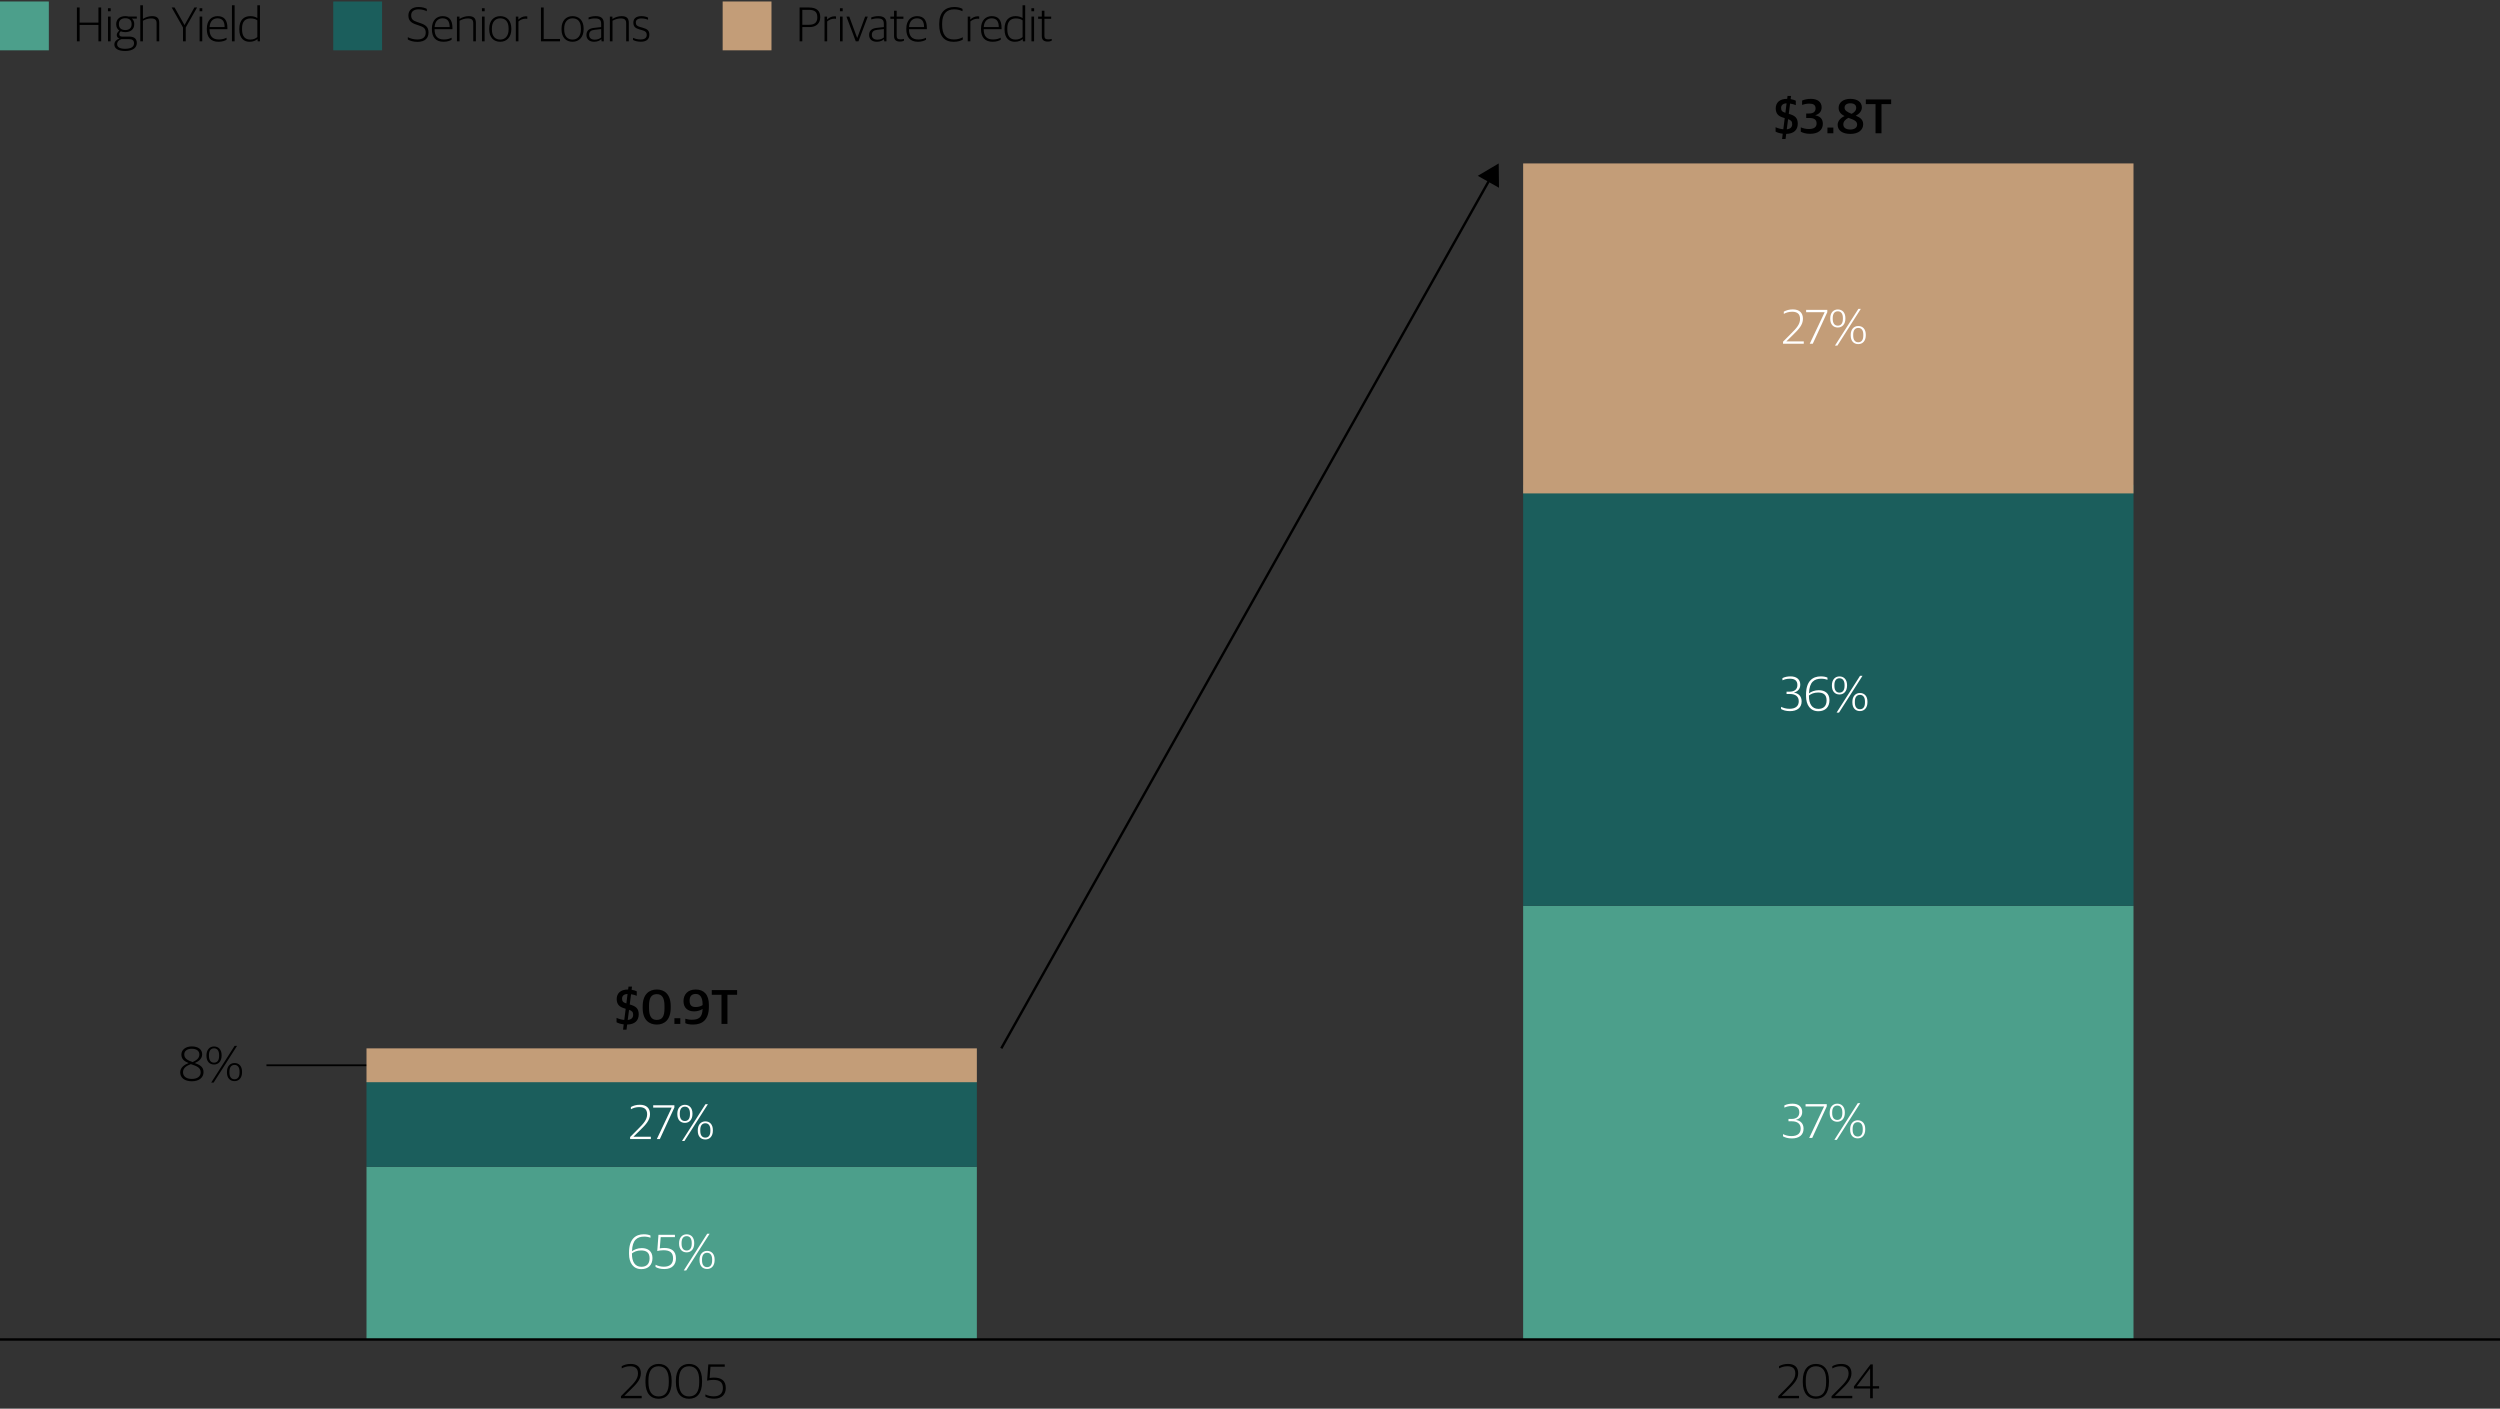 <?xml version="1.0" encoding="UTF-8"?>
<svg id="uuid-ca316b8f-653c-4dc4-893f-58156470683d" data-name="Layer 1" xmlns="http://www.w3.org/2000/svg" viewBox="0 0 1024 577">
  <rect x="0" y="0" width="1024" height="577" fill="#333333" stroke="none"/>
  <defs>
    <style>
      .uuid-54d9c0c7-e50b-4947-9423-7463db02a008, .uuid-97593d7b-a577-424d-b65f-db36ad628f7b, .uuid-e917b8cd-d5c0-4947-ba3b-36daa4426459 {
        fill: none;
        stroke: #000;
      }

      .uuid-54d9c0c7-e50b-4947-9423-7463db02a008, .uuid-e917b8cd-d5c0-4947-ba3b-36daa4426459 {
        stroke-miterlimit: 10;
      }

      .uuid-e917b8cd-d5c0-4947-ba3b-36daa4426459 {
        stroke-width: .75px;
      }

      .uuid-40018651-05a6-4610-8419-d2d571194d85 {
        fill: #fff;
      }

      .uuid-6a768731-b854-42f1-98b5-339cc5922ee1 {
        fill: #c39d78;
      }

      .uuid-156f8ed7-2419-444a-aa26-1f2b95040fb0 {
        fill: #4c9f8b;
      }

      .uuid-5c4886e1-7f93-42b5-b384-2f126816021d {
        fill: #1b5e5c;
      }

      .uuid-52392a7e-0658-40d0-b510-5c72bd45df41 {
        fill: #4c9f8b;
      }
    </style>
  </defs>
  <line id="uuid-e6d2dbca-7109-4f71-9de2-94c9c0643d87" data-name="Line 1086" class="uuid-e917b8cd-d5c0-4947-ba3b-36daa4426459" x1="109.14" y1="436.34" x2="209.14" y2="436.34"/>
  <g>
    <path d="M254.34,571.88l3.38-3.4c2.06-2.06,3.6-3.7,3.6-5.9,0-2-1.1-2.96-3.22-2.96-1.42,0-2.44.36-3.44.88v-.92c1.04-.56,2.14-.92,3.7-.92,2.68,0,4.14,1.4,4.14,3.84s-1.66,4.26-4.02,6.54l-2.74,2.68v.04h7.1v.96h-8.5v-.84Z"/>
    <path d="M264.38,566.16v-.64c0-4.64,2.24-6.86,5.4-6.86s5.32,2.18,5.32,6.78v.66c0,4.62-2.1,6.84-5.34,6.84s-5.38-2.26-5.38-6.78ZM273.94,566.24v-.82c0-3.68-1.32-5.8-4.16-5.8s-4.18,2.06-4.18,5.74v.82c0,3.68,1.34,5.8,4.16,5.8s4.18-1.98,4.18-5.74Z"/>
    <path d="M276.84,566.16v-.64c0-4.64,2.24-6.86,5.4-6.86s5.32,2.18,5.32,6.78v.66c0,4.62-2.1,6.84-5.34,6.84s-5.38-2.26-5.38-6.78ZM286.4,566.24v-.82c0-3.68-1.32-5.8-4.16-5.8s-4.18,2.06-4.18,5.74v.82c0,3.68,1.34,5.8,4.16,5.8s4.18-1.98,4.18-5.74Z"/>
    <path d="M288.92,572.04v-.9c1.04.54,2.2.8,3.42.8,2.52,0,3.76-1.26,3.76-3.4,0-2.5-1.44-3.34-3.96-3.34-1.02,0-1.88.16-2.52.32l.5-6.66h6.74v.96h-5.84l-.36,4.62c.46-.1,1.08-.18,1.78-.18,3,0,4.84,1.2,4.84,4.28,0,2.48-1.5,4.36-4.72,4.36-1.5,0-2.78-.3-3.64-.86Z"/>
  </g>
  <g>
    <path d="M728.38,571.88l3.38-3.4c2.06-2.06,3.6-3.7,3.6-5.9,0-2-1.1-2.96-3.22-2.96-1.42,0-2.44.36-3.44.88v-.92c1.04-.56,2.14-.92,3.7-.92,2.68,0,4.14,1.4,4.14,3.84s-1.66,4.26-4.02,6.54l-2.74,2.68v.04h7.1v.96h-8.5v-.84Z"/>
    <path d="M738.42,566.16v-.64c0-4.64,2.24-6.86,5.4-6.86s5.32,2.18,5.32,6.78v.66c0,4.62-2.1,6.84-5.34,6.84s-5.38-2.26-5.38-6.78ZM747.98,566.24v-.82c0-3.68-1.32-5.8-4.16-5.8s-4.18,2.06-4.18,5.74v.82c0,3.68,1.34,5.8,4.16,5.8s4.18-1.98,4.18-5.74Z"/>
    <path d="M750.2,571.88l3.38-3.4c2.06-2.06,3.6-3.7,3.6-5.9,0-2-1.1-2.96-3.22-2.96-1.42,0-2.44.36-3.44.88v-.92c1.04-.56,2.14-.92,3.7-.92,2.68,0,4.14,1.4,4.14,3.84s-1.66,4.26-4.02,6.54l-2.74,2.68v.04h7.1v.96h-8.5v-.84Z"/>
    <path d="M766,568.74h-6.62v-.88l6.78-9h.94v8.94h2.58v.94h-2.58v3.98h-1.1v-3.98ZM766,567.8v-7.22h-.06l-5.38,7.18v.04h5.44Z"/>
  </g>
  <g>
    <path d="M73.81,439.23c0-2.06,1.9-3.24,3.46-3.8-1.76-.7-2.98-1.62-2.98-3.5s1.7-3.32,4.26-3.32,4.26,1.18,4.26,3.26c0,1.88-1.56,2.9-3,3.56,1.86.68,3.56,1.44,3.56,3.72,0,2.16-1.76,3.74-4.78,3.74s-4.78-1.48-4.78-3.66ZM82.2,439.27c0-2.06-1.64-2.58-4.02-3.4-1.5.56-3.22,1.44-3.22,3.3,0,1.68,1.32,2.76,3.62,2.76s3.62-1.08,3.62-2.66ZM81.66,431.91c0-1.48-1.2-2.34-3.1-2.34-1.8,0-3.08.82-3.08,2.32,0,1.66,1.26,2.38,3.42,3.14,1.32-.66,2.76-1.4,2.76-3.12Z"/>
    <path d="M84.57,432.49v-.24c0-2.22,1.26-3.62,3.1-3.62s3.1,1.3,3.1,3.54v.24c0,2.24-1.26,3.62-3.1,3.62s-3.1-1.28-3.1-3.54ZM89.75,432.51v-.36c0-1.84-.82-2.76-2.08-2.76s-2.08.9-2.08,2.76v.36c0,1.86.82,2.76,2.08,2.76s2.08-.9,2.08-2.76ZM96.1,428.38h1l-9.6,15.06h-1l9.6-15.06ZM92.96,439.29v-.26c0-2.2,1.26-3.62,3.1-3.62s3.08,1.32,3.08,3.54v.26c0,2.22-1.22,3.62-3.08,3.62s-3.1-1.28-3.1-3.54ZM98.12,439.31v-.38c0-1.82-.8-2.74-2.06-2.74s-2.08.9-2.08,2.74v.36c0,1.88.8,2.78,2.08,2.78s2.06-.9,2.06-2.76Z"/>
  </g>
  <rect id="uuid-ab1279bf-aeb6-4fe8-8b32-028373f00b03" data-name="Rectangle 2" class="uuid-52392a7e-0658-40d0-b510-5c72bd45df41" x="150.12" y="477.93" width="250" height="70.72"/>
  <rect id="uuid-0e06d73e-e1fe-4db1-a006-767598d4efd5" data-name="Rectangle 2" class="uuid-5c4886e1-7f93-42b5-b384-2f126816021d" x="150.12" y="442.57" width="250" height="35.36"/>
  <rect id="uuid-55fea0a3-8b66-4404-a61b-59dded290410" data-name="Rectangle 2" class="uuid-6a768731-b854-42f1-98b5-339cc5922ee1" x="150.12" y="429.41" width="250" height="13.86"/>
  <rect id="uuid-47d97903-d1a9-4137-a532-b5bff5ab5530" data-name="Rectangle 2" class="uuid-52392a7e-0658-40d0-b510-5c72bd45df41" x="623.88" y="371.03" width="250" height="177.62"/>
  <rect id="uuid-52b89ddb-730e-4476-bc09-8d8098ada2be" data-name="Rectangle 2" class="uuid-5c4886e1-7f93-42b5-b384-2f126816021d" x="623.88" y="198.63" width="250" height="172.4"/>
  <rect id="uuid-38cde337-497c-4501-a699-72d04291b090" data-name="Rectangle 2" class="uuid-6a768731-b854-42f1-98b5-339cc5922ee1" x="623.88" y="66.94" width="250" height="135.16"/>
  <g>
    <path d="M31.5,3.07h1.12v6.18h7.7V3.07h1.12v13.86h-1.12v-6.72h-7.7v6.72h-1.12V3.07Z"/>
    <path d="M44.22,3.37h1.12v1.24h-1.12v-1.24ZM44.24,6.79h1.08v10.14h-1.08V6.79Z"/>
    <path d="M46.84,18.23c0-1.22.9-2.02,2.02-2.44v-.06c-.56-.14-1.04-.64-1.04-1.36,0-.64.38-1.3,1.06-1.84-.78-.52-1.28-1.36-1.28-2.52v-.18c0-2.02,1.56-3.22,3.72-3.22.48,0,.92.06,1.34.16h3.38v.84h-2.08c.66.48,1.02,1.2,1.02,2.18v.18c0,2.1-1.58,3.2-3.68,3.2-.68,0-1.3-.12-1.84-.34-.34.28-.6.7-.6,1.16,0,.62.38,1,1.12,1h2.92c1.8,0,3.14.68,3.14,2.62,0,1.74-1.38,3.28-4.78,3.28-3.12,0-4.42-1.16-4.42-2.66ZM54.9,17.77c0-1.3-.74-1.74-2.16-1.74h-3c-1,.34-1.76,1-1.76,2.06s.86,1.9,3.24,1.9c2.7,0,3.68-1,3.68-2.22ZM53.9,10.01v-.24c0-1.58-1.04-2.3-2.6-2.3s-2.6.82-2.6,2.28v.24c0,1.54,1.06,2.32,2.6,2.32s2.6-.78,2.6-2.3Z"/>
    <path d="M57.46,2.15h1.08v5.56h.08c1.04-.68,2.38-1.1,3.66-1.1,1.94,0,2.94.78,2.94,2.72v7.6h-1.08v-7.38c0-1.44-.62-2-2.3-2-1.1,0-2.28.38-3.3.94v8.44h-1.08V2.15Z"/>
    <path d="M74.96,11.27l-4.64-8.2h1.18l4.06,7.16h.04l4.02-7.16h1.1l-4.64,8.2v5.66h-1.12v-5.66Z"/>
    <path d="M81.74,3.37h1.12v1.24h-1.12v-1.24ZM81.76,6.79h1.08v10.14h-1.08V6.79Z"/>
    <path d="M84.72,11.99v-.24c0-3.52,2.02-5.14,4.4-5.14,2.76,0,4.02,1.7,4.02,4.74v.62h-7.32c0,2.92,1.28,4.2,3.84,4.2,1.36,0,2.32-.32,3.14-.72v.82c-.62.4-1.74.84-3.3.84-3.18,0-4.78-1.86-4.78-5.12ZM85.84,11.09h6.16c0-2.38-.94-3.58-2.92-3.58-1.6,0-3.08,1-3.24,3.58Z"/>
    <path d="M95,2.15h1.1v14.78h-1.1V2.15Z"/>
    <path d="M98.02,12.05v-.22c0-3.66,1.9-5.22,4.52-5.22,1.34,0,2.24.38,2.86.78V2.15h1.08v14.78h-.92l-.1-.9h-.06c-.72.62-1.72,1.08-3.2,1.08-2.14,0-4.18-1.3-4.18-5.06ZM105.4,15.19v-6.86c-.58-.46-1.56-.78-2.72-.78-2.14,0-3.54,1.12-3.54,4.14v.32c0,3.1,1.38,4.2,3.38,4.2,1.32,0,2.24-.48,2.88-1.02Z"/>
  </g>
  <rect class="uuid-156f8ed7-2419-444a-aa26-1f2b95040fb0" y=".61" width="20" height="20"/>
  <g>
    <path d="M167.04,16.19v-.96c1.04.56,2.42.94,3.88.94,2.42,0,3.46-1.08,3.46-2.82s-.96-2.32-2.74-2.9l-1.12-.38c-2.18-.72-3.24-1.68-3.24-3.74s1.4-3.46,4.18-3.46c1.58,0,2.62.38,3.36.76v.98c-.76-.4-1.9-.78-3.4-.78-2,0-3,.98-3,2.4,0,1.54.62,2.2,2.54,2.82l1.12.38c2.1.7,3.44,1.54,3.44,3.84s-1.36,3.88-4.54,3.88c-1.66,0-3.04-.44-3.94-.96Z"/>
    <path d="M176.9,11.99v-.24c0-3.52,2.02-5.14,4.4-5.14,2.76,0,4.02,1.7,4.02,4.74v.62h-7.32c0,2.92,1.28,4.2,3.84,4.2,1.36,0,2.32-.32,3.14-.72v.82c-.62.4-1.74.84-3.3.84-3.18,0-4.78-1.86-4.78-5.12ZM178.02,11.09h6.16c0-2.38-.94-3.58-2.92-3.58-1.6,0-3.08,1-3.24,3.58Z"/>
    <path d="M187.16,6.79h1.04v.94h.06c1.08-.7,2.44-1.12,3.72-1.12,1.94,0,2.94.78,2.94,2.72v7.6h-1.08v-7.38c0-1.44-.62-2-2.3-2-1.1,0-2.28.38-3.3.94v8.44h-1.08V6.79Z"/>
    <path d="M197.4,3.37h1.12v1.24h-1.12v-1.24ZM197.42,6.79h1.08v10.14h-1.08V6.79Z"/>
    <path d="M200.38,12.03v-.28c0-3.32,1.9-5.14,4.52-5.14s4.54,1.76,4.54,5.08v.26c0,3.32-1.92,5.16-4.56,5.16s-4.5-1.76-4.5-5.08ZM208.32,12.05v-.4c0-3-1.48-4.14-3.44-4.14s-3.4,1.44-3.4,4.14v.42c0,2.96,1.48,4.14,3.44,4.14s3.4-1.4,3.4-4.16Z"/>
    <path d="M211.28,6.79h1.04v1.2h.06c.62-.66,1.74-1.32,3-1.32.22,0,.48.02.6.06v.98c-.22-.04-.5-.06-.68-.06-1.14,0-2.22.5-2.94,1.14v8.14h-1.08V6.79Z"/>
    <path d="M221.58,3.07h1.12v12.9h6.68v.96h-7.8V3.07Z"/>
    <path d="M230,12.03v-.28c0-3.32,1.9-5.14,4.52-5.14s4.54,1.76,4.54,5.08v.26c0,3.32-1.92,5.16-4.56,5.16s-4.5-1.76-4.5-5.08ZM237.94,12.05v-.4c0-3-1.48-4.14-3.44-4.14s-3.4,1.44-3.4,4.14v.42c0,2.96,1.48,4.14,3.44,4.14s3.4-1.4,3.4-4.16Z"/>
    <path d="M240.2,14.33c0-1.74,1.08-2.68,3.06-2.9l2.98-.34v-1.32c0-1.7-.78-2.22-2.6-2.22-1,0-1.84.18-2.56.4v-.8c.88-.34,1.82-.54,2.96-.54,2.1,0,3.28.88,3.28,2.92v7.4h-.9l-.1-.88h-.06c-.5.52-1.44,1.06-2.92,1.06-1.86,0-3.14-1-3.14-2.78ZM246.24,15.35v-3.44l-2.7.3c-1.52.16-2.22.78-2.22,2.08s.88,1.96,2.28,1.96c1.16,0,2.12-.42,2.64-.9Z"/>
    <path d="M249.8,6.79h1.04v.94h.06c1.08-.7,2.44-1.12,3.72-1.12,1.94,0,2.94.78,2.94,2.72v7.6h-1.08v-7.38c0-1.44-.62-2-2.3-2-1.1,0-2.28.38-3.3.94v8.44h-1.08V6.79Z"/>
    <path d="M259.3,16.37v-.88c.82.36,1.64.68,3.08.68,1.84,0,2.52-.76,2.52-1.84,0-1.16-.54-1.58-1.98-2l-1.1-.32c-1.5-.42-2.4-1.08-2.4-2.72s1.08-2.68,3.3-2.68c1.3,0,2.16.3,2.72.6v.9c-.62-.3-1.62-.56-2.66-.56-1.56,0-2.34.6-2.34,1.66s.48,1.48,1.74,1.84l1.12.32c1.84.52,2.68,1.12,2.68,2.88s-1.16,2.84-3.48,2.84c-1.36,0-2.44-.3-3.2-.72Z"/>
  </g>
  <rect class="uuid-5c4886e1-7f93-42b5-b384-2f126816021d" x="136.5" y=".61" width="20" height="20"/>
  <g>
    <path d="M327.51,3.07h3.84c3.28,0,4.62,1.46,4.62,3.98s-1.64,4.04-4.38,4.04h-2.96v5.84h-1.12V3.07ZM331.37,10.15c2.38,0,3.4-1.04,3.4-3.02,0-2.08-.86-3.1-3.52-3.1h-2.62v6.12h2.74Z"/>
    <path d="M337.73,6.79h1.04v1.2h.06c.62-.66,1.74-1.32,3-1.32.22,0,.48.02.6.06v.98c-.22-.04-.5-.06-.68-.06-1.14,0-2.22.5-2.94,1.14v8.14h-1.08V6.79Z"/>
    <path d="M344.04,3.37h1.12v1.24h-1.12v-1.24ZM344.06,6.79h1.08v10.14h-1.08V6.79Z"/>
    <path d="M346.7,6.79h1.16l3.22,8.72h.06l3.22-8.72h1.08l-3.82,10.14h-1.1l-3.82-10.14Z"/>
    <path d="M355.98,14.33c0-1.74,1.08-2.68,3.06-2.9l2.98-.34v-1.32c0-1.7-.78-2.22-2.6-2.22-1,0-1.84.18-2.56.4v-.8c.88-.34,1.82-.54,2.96-.54,2.1,0,3.28.88,3.28,2.92v7.4h-.9l-.1-.88h-.06c-.5.52-1.44,1.06-2.92,1.06-1.86,0-3.14-1-3.14-2.78ZM362.03,15.35v-3.44l-2.7.3c-1.52.16-2.22.78-2.22,2.08s.88,1.96,2.28,1.96c1.16,0,2.12-.42,2.64-.9Z"/>
    <path d="M366.2,14.81v-7.12h-1.5v-.9h1.5v-2.4h1.08v2.4h2.76v.9h-2.76v6.96c0,1.04.36,1.48,1.62,1.48.44,0,.94-.08,1.36-.2v.74c-.36.18-.86.36-1.64.36-1.54,0-2.42-.66-2.42-2.22Z"/>
    <path d="M371.22,11.99v-.24c0-3.52,2.02-5.14,4.4-5.14,2.76,0,4.02,1.7,4.02,4.74v.62h-7.32c0,2.92,1.28,4.2,3.84,4.2,1.36,0,2.32-.32,3.14-.72v.82c-.62.4-1.74.84-3.3.84-3.18,0-4.78-1.86-4.78-5.12ZM372.34,11.09h6.16c0-2.38-.94-3.58-2.92-3.58-1.6,0-3.08,1-3.24,3.58Z"/>
    <path d="M384.7,10.15v-.36c0-4.76,2.5-6.92,6.16-6.92,1.56,0,2.56.32,3.38.76v.96c-.98-.44-1.98-.76-3.44-.76-3,0-4.9,1.82-4.9,5.78v.54c0,3.88,1.44,6.02,4.82,6.02,1.78,0,2.78-.48,3.64-.92v.98c-.82.46-1.98.9-3.78.9-3.8,0-5.88-2.4-5.88-6.98Z"/>
    <path d="M396.38,6.79h1.04v1.2h.06c.62-.66,1.74-1.32,3-1.32.22,0,.48.02.6.06v.98c-.22-.04-.5-.06-.68-.06-1.14,0-2.22.5-2.94,1.14v8.14h-1.08V6.79Z"/>
    <path d="M401.82,11.99v-.24c0-3.52,2.02-5.14,4.4-5.14,2.76,0,4.02,1.7,4.02,4.74v.62h-7.32c0,2.92,1.28,4.2,3.84,4.2,1.36,0,2.32-.32,3.14-.72v.82c-.62.4-1.74.84-3.3.84-3.18,0-4.78-1.86-4.78-5.12ZM402.94,11.09h6.16c0-2.38-.94-3.58-2.92-3.58-1.6,0-3.08,1-3.24,3.58Z"/>
    <path d="M411.46,12.05v-.22c0-3.66,1.9-5.22,4.52-5.22,1.34,0,2.24.38,2.86.78V2.15h1.08v14.78h-.92l-.1-.9h-.06c-.72.62-1.72,1.08-3.2,1.08-2.14,0-4.18-1.3-4.18-5.06ZM418.85,15.19v-6.86c-.58-.46-1.56-.78-2.72-.78-2.14,0-3.54,1.12-3.54,4.14v.32c0,3.1,1.38,4.2,3.38,4.2,1.32,0,2.24-.48,2.88-1.02Z"/>
    <path d="M422.46,3.37h1.12v1.24h-1.12v-1.24ZM422.48,6.79h1.08v10.14h-1.08V6.79Z"/>
    <path d="M426.72,14.81v-7.12h-1.5v-.9h1.5v-2.4h1.08v2.4h2.76v.9h-2.76v6.96c0,1.04.36,1.48,1.62,1.48.44,0,.94-.08,1.36-.2v.74c-.36.18-.86.36-1.64.36-1.54,0-2.42-.66-2.42-2.22Z"/>
  </g>
  <rect class="uuid-6a768731-b854-42f1-98b5-339cc5922ee1" x="296" y=".61" width="20" height="20"/>
  <path id="uuid-e65f7aad-1244-4c9f-b139-5301fef8f051" data-name="Path 86650" class="uuid-97593d7b-a577-424d-b65f-db36ad628f7b" d="M0,548.65h1024"/>
  <g>
    <path d="M255.46,419.58c-1.22-.14-2.2-.46-2.92-.86v-1.8c.92.42,2,.74,3.16.84l.58-4.56-.42-.14c-2.06-.58-3.26-1.58-3.26-3.86s1.52-3.9,4.6-3.9h.08l.16-1.2h1.44l-.18,1.3c.94.14,1.58.4,2.12.66v1.82c-.64-.26-1.4-.52-2.34-.64l-.54,4.2c2.46.68,3.68,1.58,3.68,4.04s-1.5,4.12-4.74,4.18l-.26,2.1h-1.42l.26-2.18ZM256.56,411.02l.48-3.88c-1.44.04-2.24.74-2.24,1.84s.32,1.58,1.76,2.04ZM257.66,413.62l-.54,4.16c1.54-.16,2.22-.96,2.22-2.08s-.38-1.62-1.68-2.08Z"/>
    <path d="M263.24,412.92v-.72c0-5.02,2.72-6.9,5.8-6.9s5.68,1.88,5.68,6.78v.72c0,4.94-2.56,6.86-5.72,6.86s-5.76-1.96-5.76-6.74ZM272.18,413.04v-.96c0-3.3-.96-4.88-3.16-4.88s-3.18,1.48-3.18,4.74v.98c0,3.24.96,4.84,3.16,4.84s3.18-1.36,3.18-4.72Z"/>
    <path d="M276.24,417.06h2.42v2.34h-2.42v-2.34Z"/>
    <path d="M280.7,419.08v-1.8c.54.18,1.64.4,2.64.4,2.74,0,4.32-.82,4.44-4.42-.76.52-1.98,1-3.48,1-2.58,0-4.34-1.42-4.34-4.2,0-2.62,1.64-4.76,5-4.76s5.4,2.1,5.4,6.24v.86c0,5.34-2.72,7.26-6.5,7.26-1.4,0-2.54-.22-3.16-.58ZM287.78,411.7v-.36c0-2.7-.98-4.22-2.78-4.22s-2.54,1.04-2.54,2.76c0,2.12,1.06,2.6,2.58,2.6,1.16,0,2.08-.36,2.74-.78Z"/>
    <path d="M295.52,407.46h-3.98v-1.92h10.38v1.92h-3.96v11.94h-2.44v-11.94Z"/>
  </g>
  <g>
    <path d="M730.2,54.77c-1.22-.14-2.2-.46-2.92-.86v-1.8c.92.42,2,.74,3.16.84l.58-4.56-.42-.14c-2.06-.58-3.26-1.58-3.26-3.86s1.52-3.9,4.6-3.9h.08l.16-1.2h1.44l-.18,1.3c.94.14,1.58.4,2.12.66v1.82c-.64-.26-1.4-.52-2.34-.64l-.54,4.2c2.46.68,3.68,1.58,3.68,4.04s-1.5,4.12-4.74,4.18l-.26,2.1h-1.42l.26-2.18ZM731.3,46.21l.48-3.88c-1.44.04-2.24.74-2.24,1.84s.32,1.58,1.76,2.04ZM732.4,48.81l-.54,4.16c1.54-.16,2.22-.96,2.22-2.08s-.38-1.62-1.68-2.08Z"/>
    <path d="M737.6,53.95v-1.78c.94.38,2.12.68,3.22.68,2.1,0,3.26-.7,3.26-2.3s-1.08-2.22-2.9-2.22h-1.36v-1.84h1.16c1.68,0,2.68-.66,2.68-2.1s-.96-1.94-2.54-1.94c-1.28,0-2.12.22-2.98.52v-1.78c.98-.46,2.28-.7,3.66-.7,2.64,0,4.34,1.26,4.34,3.48,0,1.66-.94,2.72-2.56,3.22v.06c1.86.36,3.06,1.4,3.06,3.46,0,2.6-1.98,4.1-5.2,4.1-1.78,0-2.98-.4-3.84-.86Z"/>
    <path d="M748.52,52.25h2.42v2.34h-2.42v-2.34Z"/>
    <path d="M752.7,51.13c0-1.64,1.32-2.92,2.84-3.58-1.42-.72-2.44-1.68-2.44-3.38,0-2.16,1.86-3.68,4.78-3.68s4.74,1.32,4.74,3.5c0,1.52-1.06,2.66-2.5,3.4,1.66.68,3.04,1.54,3.04,3.48,0,2.34-1.92,3.98-5.24,3.98s-5.22-1.46-5.22-3.72ZM760.68,51.05c0-1.42-1.14-1.94-3.58-2.78-1.14.58-2.08,1.44-2.08,2.68,0,1.36,1.1,2.1,2.84,2.1s2.82-.76,2.82-2ZM760.3,44.13c0-1.06-.76-1.82-2.38-1.82-1.46,0-2.38.64-2.38,1.78,0,1.2,1.04,1.78,2.9,2.54,1.14-.64,1.86-1.3,1.86-2.5Z"/>
    <path d="M768.22,42.65h-3.98v-1.92h10.38v1.92h-3.96v11.94h-2.44v-11.94Z"/>
  </g>
  <g id="uuid-d6553371-5922-4778-9f93-f4987aee755f" data-name="Line 1086">
    <g>
      <line class="uuid-54d9c0c7-e50b-4947-9423-7463db02a008" x1="410.13" y1="429.41" x2="610.36" y2="73.19"/>
      <polygon points="613.99 76.91 613.87 66.94 605.29 72.02 613.99 76.91"/>
    </g>
  </g>
  <g>
    <path class="uuid-40018651-05a6-4610-8419-d2d571194d85" d="M730.33,139.95l3.38-3.4c2.06-2.06,3.6-3.7,3.6-5.9,0-2-1.1-2.96-3.22-2.96-1.42,0-2.44.36-3.44.88v-.92c1.04-.56,2.14-.92,3.7-.92,2.68,0,4.14,1.4,4.14,3.84s-1.66,4.26-4.02,6.54l-2.74,2.68v.04h7.1v.96h-8.5v-.84Z"/>
    <path class="uuid-40018651-05a6-4610-8419-d2d571194d85" d="M747.35,127.95v-.06h-7.56v-.96h8.68v.92l-5.96,12.94h-1.24l6.08-12.84Z"/>
    <path class="uuid-40018651-05a6-4610-8419-d2d571194d85" d="M749.67,130.61v-.24c0-2.22,1.26-3.62,3.1-3.62s3.1,1.3,3.1,3.54v.24c0,2.24-1.26,3.62-3.1,3.62s-3.1-1.28-3.1-3.54ZM754.85,130.63v-.36c0-1.84-.82-2.76-2.08-2.76s-2.08.9-2.08,2.76v.36c0,1.86.82,2.76,2.08,2.76s2.08-.9,2.08-2.76ZM761.19,126.51h1l-9.6,15.06h-1l9.6-15.06ZM758.05,137.41v-.26c0-2.2,1.26-3.62,3.1-3.62s3.08,1.32,3.08,3.54v.26c0,2.22-1.22,3.62-3.08,3.62s-3.1-1.28-3.1-3.54ZM763.21,137.43v-.38c0-1.82-.8-2.74-2.06-2.74s-2.08.9-2.08,2.74v.36c0,1.88.8,2.78,2.08,2.78s2.06-.9,2.06-2.76Z"/>
  </g>
  <g>
    <path class="uuid-40018651-05a6-4610-8419-d2d571194d85" d="M729.53,290.42v-.9c1,.46,2.06.8,3.44.8,2.52,0,3.8-1.14,3.8-3.08s-1.34-2.98-3.6-2.98h-1.4v-.96h1.28c1.9,0,3.16-.9,3.16-2.72s-1.14-2.58-3.04-2.58c-1.3,0-2.18.26-3.08.66v-.9c.9-.48,2.08-.72,3.34-.72,2.46,0,3.96,1.26,3.96,3.4,0,1.84-1.14,2.82-2.56,3.22v.04c1.66.24,3.12,1.32,3.12,3.58,0,2.54-1.8,4-4.76,4-1.74,0-2.78-.38-3.66-.86Z"/>
    <path class="uuid-40018651-05a6-4610-8419-d2d571194d85" d="M739.75,285.1v-.6c0-5.54,2.72-7.46,6.04-7.46,1.18,0,2.12.2,2.74.52v.9c-.62-.26-1.56-.46-2.56-.46-2.76,0-4.88,1.24-5,6,.84-.66,2.24-1.3,4-1.3,2.5,0,4.38,1.26,4.38,4.08s-1.7,4.54-4.54,4.54c-3.34,0-5.06-2.58-5.06-6.22ZM748.17,286.88c0-2.46-1.46-3.22-3.5-3.22-1.64,0-2.84.54-3.72,1.22v.24c0,2.98,1.1,5.24,3.86,5.24,2.1,0,3.36-1.18,3.36-3.48Z"/>
    <path class="uuid-40018651-05a6-4610-8419-d2d571194d85" d="M750.35,280.92v-.24c0-2.22,1.26-3.62,3.1-3.62s3.1,1.3,3.1,3.54v.24c0,2.24-1.26,3.62-3.1,3.62s-3.1-1.28-3.1-3.54ZM755.53,280.94v-.36c0-1.84-.82-2.76-2.08-2.76s-2.08.9-2.08,2.76v.36c0,1.86.82,2.76,2.08,2.76s2.08-.9,2.08-2.76ZM761.87,276.82h1l-9.6,15.06h-1l9.6-15.06ZM758.73,287.72v-.26c0-2.2,1.26-3.62,3.1-3.62s3.08,1.32,3.08,3.54v.26c0,2.22-1.22,3.62-3.08,3.62s-3.1-1.28-3.1-3.54ZM763.89,287.74v-.38c0-1.82-.8-2.74-2.06-2.74s-2.08.9-2.08,2.74v.36c0,1.88.8,2.78,2.08,2.78s2.06-.9,2.06-2.76Z"/>
  </g>
  <g>
    <path class="uuid-40018651-05a6-4610-8419-d2d571194d85" d="M730.32,465.44v-.9c1,.46,2.06.8,3.44.8,2.52,0,3.8-1.14,3.8-3.08s-1.34-2.98-3.6-2.98h-1.4v-.96h1.28c1.9,0,3.16-.9,3.16-2.72s-1.14-2.58-3.04-2.58c-1.3,0-2.18.26-3.08.66v-.9c.9-.48,2.08-.72,3.34-.72,2.46,0,3.96,1.26,3.96,3.4,0,1.84-1.14,2.82-2.56,3.22v.04c1.66.24,3.12,1.32,3.12,3.58,0,2.54-1.8,4-4.76,4-1.74,0-2.78-.38-3.66-.86Z"/>
    <path class="uuid-40018651-05a6-4610-8419-d2d571194d85" d="M747.12,453.27v-.06h-7.56v-.96h8.68v.92l-5.96,12.94h-1.24l6.08-12.84Z"/>
    <path class="uuid-40018651-05a6-4610-8419-d2d571194d85" d="M749.44,455.93v-.24c0-2.22,1.26-3.62,3.1-3.62s3.1,1.3,3.1,3.54v.24c0,2.24-1.26,3.62-3.1,3.62s-3.1-1.28-3.1-3.54ZM754.62,455.96v-.36c0-1.84-.82-2.76-2.08-2.76s-2.08.9-2.08,2.76v.36c0,1.86.82,2.76,2.08,2.76s2.08-.9,2.08-2.76ZM760.96,451.83h1l-9.6,15.06h-1l9.6-15.06ZM757.82,462.74v-.26c0-2.2,1.26-3.62,3.1-3.62s3.08,1.32,3.08,3.54v.26c0,2.22-1.22,3.62-3.08,3.62s-3.1-1.28-3.1-3.54ZM762.98,462.76v-.38c0-1.82-.8-2.74-2.06-2.74s-2.08.9-2.08,2.74v.36c0,1.88.8,2.78,2.08,2.78s2.06-.9,2.06-2.76Z"/>
  </g>
  <g>
    <path class="uuid-40018651-05a6-4610-8419-d2d571194d85" d="M258.09,465.73l3.38-3.4c2.06-2.06,3.6-3.7,3.6-5.9,0-2-1.1-2.96-3.22-2.96-1.42,0-2.44.36-3.44.88v-.92c1.04-.56,2.14-.92,3.7-.92,2.68,0,4.14,1.4,4.14,3.84s-1.66,4.26-4.02,6.54l-2.74,2.68v.04h7.1v.96h-8.5v-.84Z"/>
    <path class="uuid-40018651-05a6-4610-8419-d2d571194d85" d="M275.11,453.73v-.06h-7.56v-.96h8.68v.92l-5.96,12.94h-1.24l6.08-12.84Z"/>
    <path class="uuid-40018651-05a6-4610-8419-d2d571194d85" d="M277.43,456.39v-.24c0-2.22,1.26-3.62,3.1-3.62s3.1,1.3,3.1,3.54v.24c0,2.24-1.26,3.62-3.1,3.62s-3.1-1.28-3.1-3.54ZM282.61,456.41v-.36c0-1.84-.82-2.76-2.08-2.76s-2.08.9-2.08,2.76v.36c0,1.86.82,2.76,2.08,2.76s2.08-.9,2.08-2.76ZM288.95,452.29h1l-9.6,15.06h-1l9.6-15.06ZM285.81,463.19v-.26c0-2.2,1.26-3.62,3.1-3.62s3.08,1.32,3.08,3.54v.26c0,2.22-1.22,3.62-3.08,3.62s-3.1-1.28-3.1-3.54ZM290.97,463.21v-.38c0-1.82-.8-2.74-2.06-2.74s-2.08.9-2.08,2.74v.36c0,1.88.8,2.78,2.08,2.78s2.06-.9,2.06-2.76Z"/>
  </g>
  <g>
    <path class="uuid-40018651-05a6-4610-8419-d2d571194d85" d="M257.65,513.62v-.6c0-5.54,2.72-7.46,6.04-7.46,1.18,0,2.12.2,2.74.52v.9c-.62-.26-1.56-.46-2.56-.46-2.76,0-4.88,1.24-5,6,.84-.66,2.24-1.3,4-1.3,2.5,0,4.38,1.26,4.38,4.08s-1.7,4.54-4.54,4.54c-3.34,0-5.06-2.58-5.06-6.22ZM266.07,515.4c0-2.46-1.46-3.22-3.5-3.22-1.64,0-2.84.54-3.72,1.22v.24c0,2.98,1.1,5.24,3.86,5.24,2.1,0,3.36-1.18,3.36-3.48Z"/>
    <path class="uuid-40018651-05a6-4610-8419-d2d571194d85" d="M268.51,518.94v-.9c1.04.54,2.2.8,3.42.8,2.52,0,3.76-1.26,3.76-3.4,0-2.5-1.44-3.34-3.96-3.34-1.02,0-1.88.16-2.52.32l.5-6.66h6.74v.96h-5.84l-.36,4.62c.46-.1,1.08-.18,1.78-.18,3,0,4.84,1.2,4.84,4.28,0,2.48-1.5,4.36-4.72,4.36-1.5,0-2.78-.3-3.64-.86Z"/>
    <path class="uuid-40018651-05a6-4610-8419-d2d571194d85" d="M278.15,509.43v-.24c0-2.22,1.26-3.62,3.1-3.62s3.1,1.3,3.1,3.54v.24c0,2.24-1.26,3.62-3.1,3.62s-3.1-1.28-3.1-3.54ZM283.33,509.45v-.36c0-1.84-.82-2.76-2.08-2.76s-2.08.9-2.08,2.76v.36c0,1.86.82,2.76,2.08,2.76s2.08-.9,2.08-2.76ZM289.67,505.33h1l-9.6,15.06h-1l9.6-15.06ZM286.53,516.24v-.26c0-2.2,1.26-3.62,3.1-3.62s3.08,1.32,3.08,3.54v.26c0,2.22-1.22,3.62-3.08,3.62s-3.1-1.28-3.1-3.54ZM291.69,516.26v-.38c0-1.82-.8-2.74-2.06-2.74s-2.08.9-2.08,2.74v.36c0,1.88.8,2.78,2.08,2.78s2.06-.9,2.06-2.76Z"/>
  </g>
</svg>